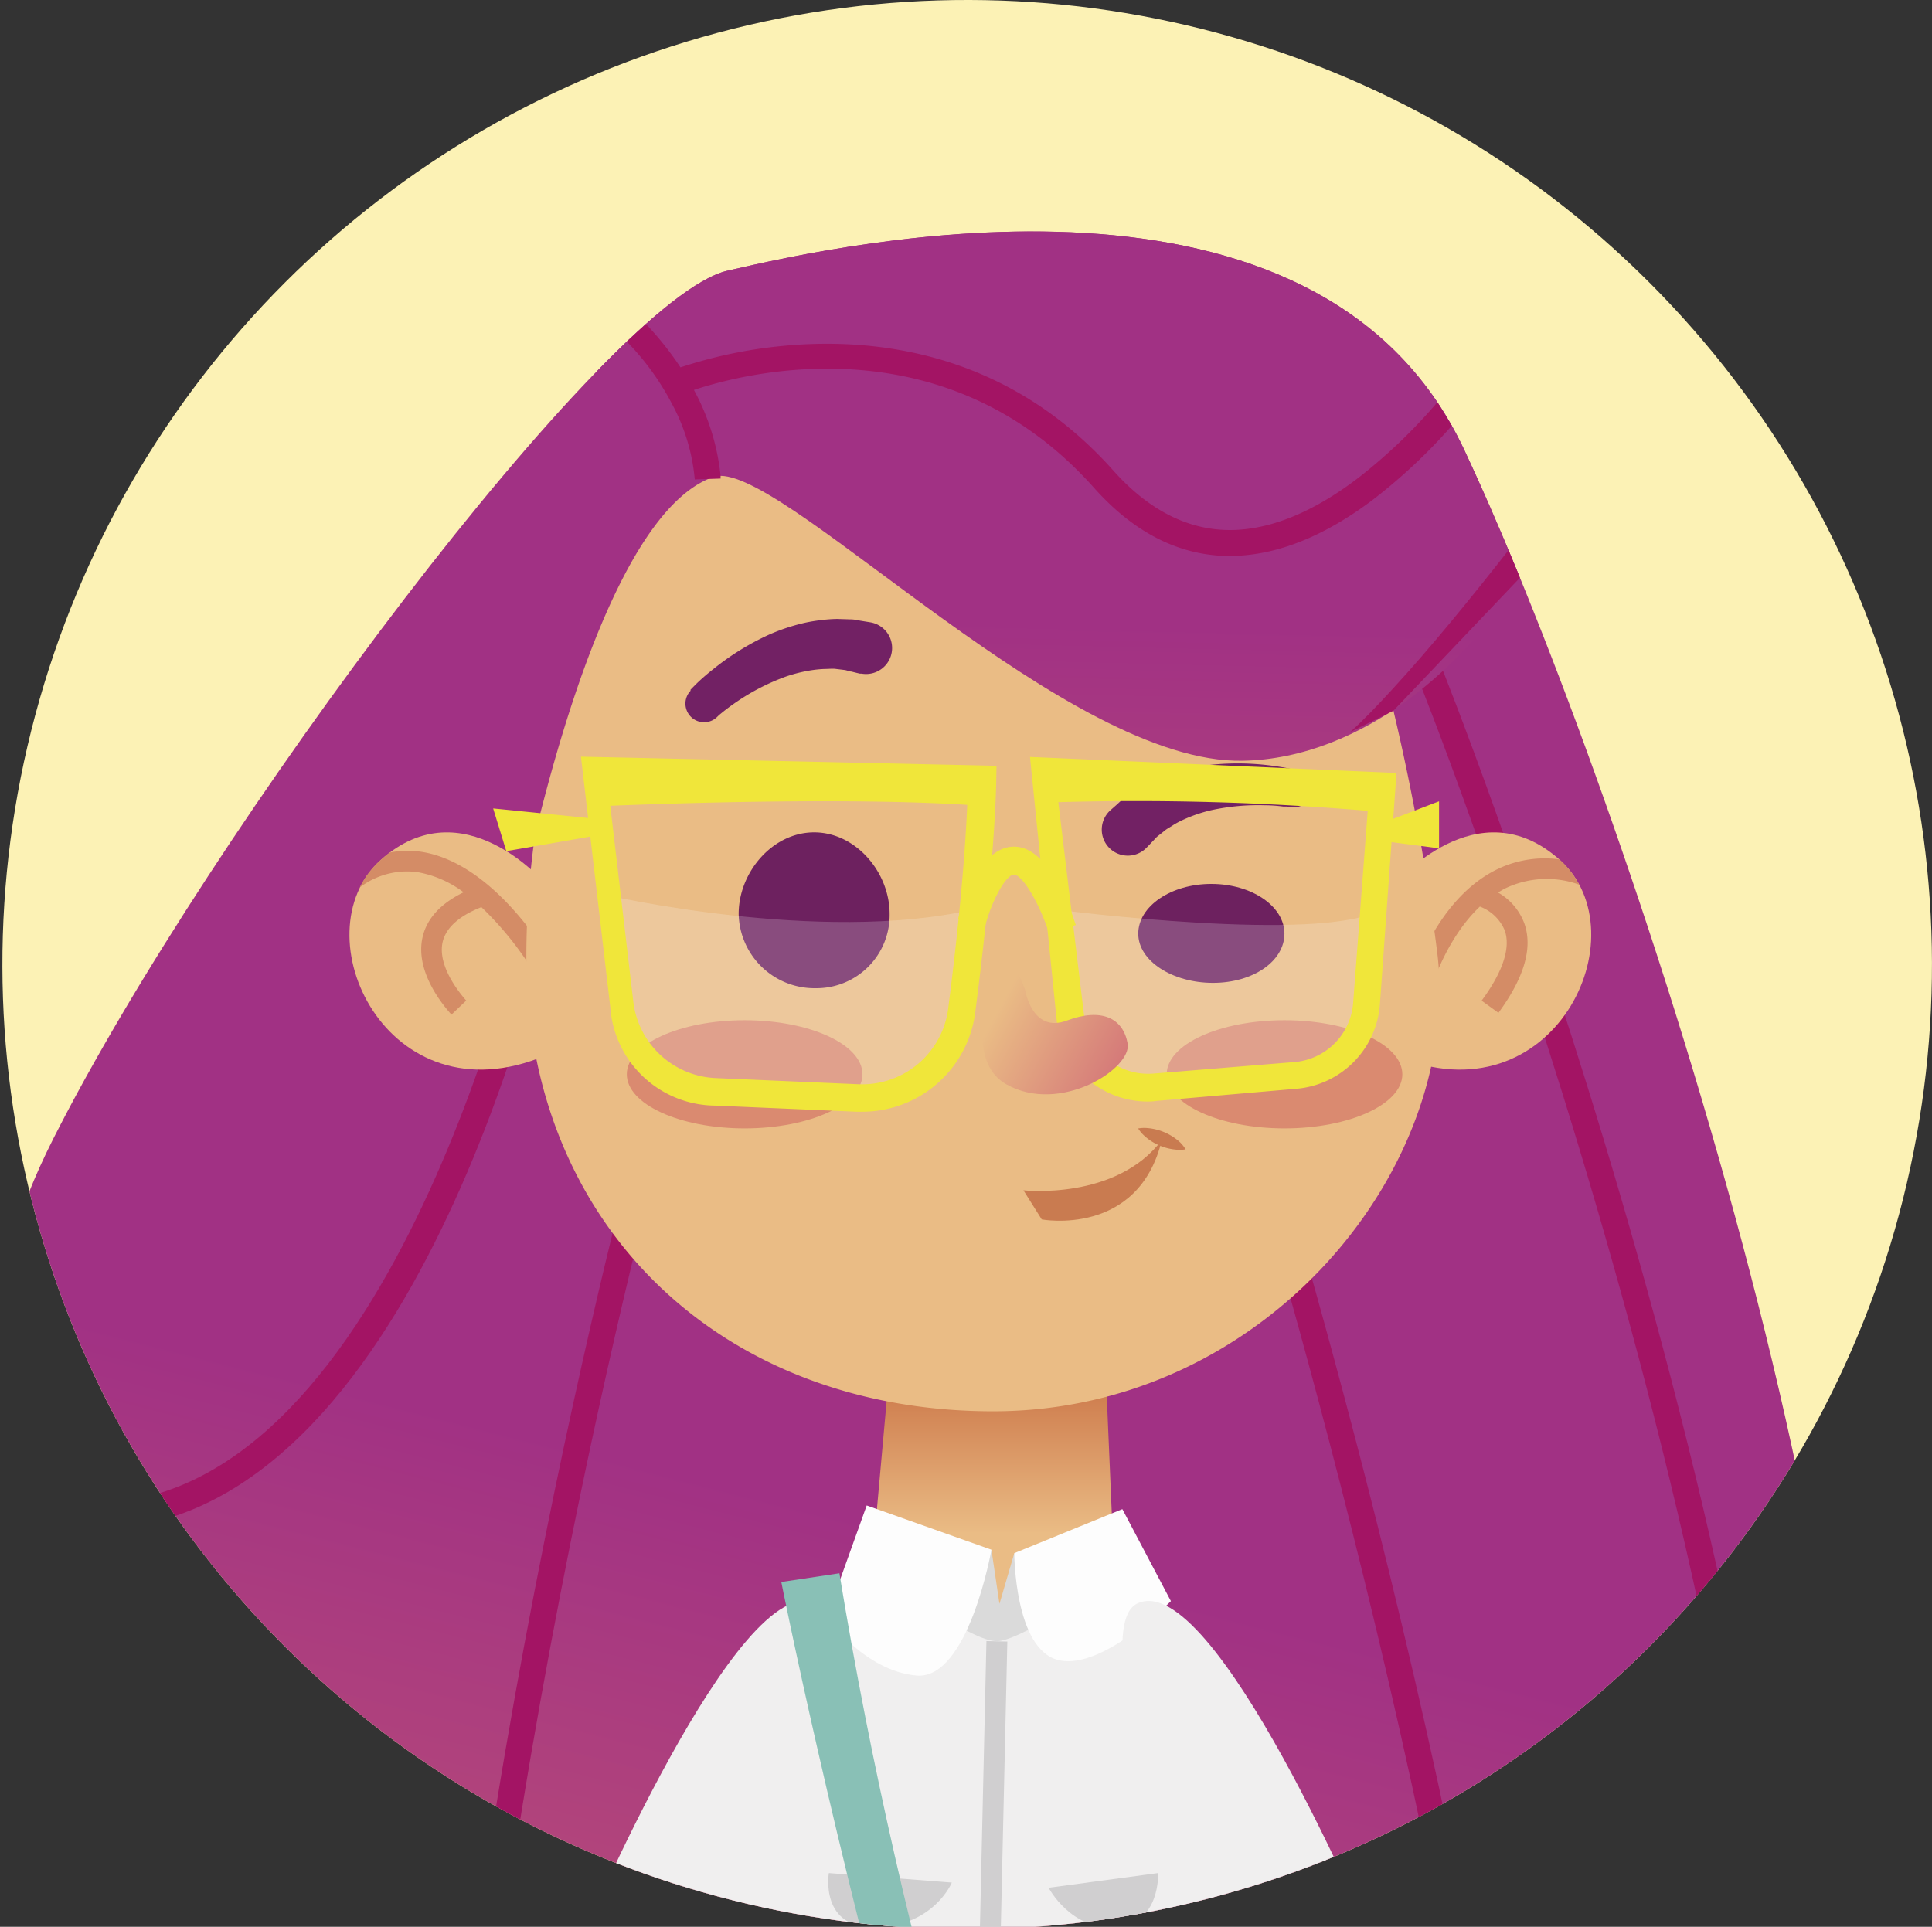 <svg xmlns="http://www.w3.org/2000/svg" xmlns:xlink="http://www.w3.org/1999/xlink" viewBox="0 0 274.63 273.94"><rect x="0" y="0" width="274.63" height="273.94" fill="#333333" stroke="none"/><defs><style>.cls-1{fill:#fcf2b5;}.cls-2{clip-path:url(#clip-path);}.cls-3{fill:url(#linear-gradient);}.cls-4{fill:#a31464;}.cls-5{fill:url(#linear-gradient-2);}.cls-6{fill:#eabc85;}.cls-7{fill:#d48c66;}.cls-8{fill:#da8a70;}.cls-9{fill:#6d215f;}.cls-10{fill:#fbfbfb;opacity:0.2;}.cls-11{fill:#c97b50;}.cls-12{fill:#722164;}.cls-13{fill:#f0e63a;}.cls-14{fill:url(#linear-gradient-3);}.cls-15{fill:#f0efef;}.cls-16{fill:#d0cfd0;}.cls-17{fill:#dadada;}.cls-18{fill:#fdfdfd;}.cls-19{fill:#fff;}.cls-20{fill:#89c0b6;}.cls-21{fill:url(#linear-gradient-4);}</style><clipPath id="clip-path"><circle class="cls-1" cx="137.49" cy="137.14" r="137.14" transform="translate(-56.71 137.39) rotate(-45)"/></clipPath><linearGradient id="linear-gradient" x1="136.26" y1="219.08" x2="95.75" y2="378.26" gradientUnits="userSpaceOnUse"><stop offset="0" stop-color="#a13184"/><stop offset="1" stop-color="#d1696b"/></linearGradient><linearGradient id="linear-gradient-2" x1="140.93" y1="218.05" x2="140.93" y2="195.24" gradientUnits="userSpaceOnUse"><stop offset="0" stop-color="#eabc85"/><stop offset="1" stop-color="#cb7547"/></linearGradient><linearGradient id="linear-gradient-3" x1="141.89" y1="143.47" x2="158.48" y2="152.5" gradientUnits="userSpaceOnUse"><stop offset="0" stop-color="#eabc85"/><stop offset="1" stop-color="#d57a79"/></linearGradient><linearGradient id="linear-gradient-4" x1="149.81" y1="88.31" x2="146.66" y2="216.76" xlink:href="#linear-gradient"/></defs><title>nina</title><g id="texto"><circle class="cls-1" cx="137.49" cy="137.14" r="137.14" transform="translate(-56.71 137.39) rotate(-45)"/><g class="cls-2"><path class="cls-3" d="M19.12,213.66s-33.79-7.79-11.53-51.79S86.45,42.41,103.36,38.5,187.28,19.64,208.1,63.87s63.75,169.14,54,230.29S189.51,382,138,379.38s-117-12.1-124.63-63S19.12,213.66,19.12,213.66Z"/><path class="cls-4" d="M62.79,371.9c-6.94-77.29,25.95-203.29,26.28-204.55l3.58.94c-.34,1.26-33.06,126.64-26.18,203.28Z"/><path class="cls-4" d="M219.18,362.49h-3.7c.12-72.38-36.34-192.91-36.71-194.12l3.53-1.08C182.67,168.49,219.3,289.56,219.18,362.49Z"/><path class="cls-4" d="M253.45,320.37C251.56,220.87,201.8,97,201.3,95.78l3.43-1.38c.5,1.24,50.51,125.71,52.41,225.9Z"/><path class="cls-4" d="M18.06,213.34c40.24-6.11,57.48-87.18,57.67-88l3.61.75c-.76,3.66-18.11,85-61,91Z"/><path class="cls-5" d="M126.78,190.89l-3.58,39.85a23.73,23.73,0,0,0,35.46-1L157,190.89Z"/><path class="cls-6" d="M77.54,125.67s-11.71-13.9-23.41-3.41.86,37.32,23.41,27.81C79.71,129.58,77.54,125.67,77.54,125.67Z"/><path class="cls-6" d="M198.32,125.67s11.7-13.9,23.41-3.41-.87,37.32-23.41,27.81C196.15,129.58,198.32,125.67,198.32,125.67Z"/><path class="cls-7" d="M78.47,136.79c-2.12-3.53-9.31-14.32-18.67-15.7a13.33,13.33,0,0,0-4.37.11c-.43.32-.87.67-1.3,1.06a12.66,12.66,0,0,0-3,3.92A11.09,11.09,0,0,1,59.37,124a15.29,15.29,0,0,1,6.53,2.86c-3.23,1.58-5.2,3.69-5.82,6.33C58.79,138.66,64,144,64.17,144.26l2.1-2c0-.05-4.25-4.5-3.34-8.37.48-2,2.34-3.68,5.5-4.92a46.48,46.48,0,0,1,8.12,10.37l1.88-1C78.45,137.76,78.46,137.27,78.47,136.79Z"/><path class="cls-7" d="M224.47,125.77a12.94,12.94,0,0,0-2.74-3.51l-.12-.09a15.5,15.5,0,0,0-9.17,1.61c-8.66,4.5-11.88,16-12,16.51l2.83.77c0-.09,2.09-7.44,7.09-12.17a6.16,6.16,0,0,1,3.53,3.38c.88,2.46-.26,5.91-3.28,10L213,144c3.67-5,4.91-9.26,3.68-12.72a8.43,8.43,0,0,0-3.73-4.38c.29-.18.58-.37.89-.53A13.6,13.6,0,0,1,224.47,125.77Z"/><path class="cls-6" d="M204.27,135.19a325,325,0,0,0-6.75-36.46c-3.06-15-12.89-29.76-24.93-33.31-30.44-9-53.7-5.21-71.92,2.68-13,5.62-21.58,38.26-24.6,50.46a124.84,124.84,0,0,0-1.25,17.52c0,37.73,27.32,64.57,66.35,64.57S208.18,165.52,204.27,135.19Z"/><ellipse class="cls-8" cx="105.85" cy="152.74" rx="16.75" ry="7.69"/><ellipse class="cls-8" cx="182.59" cy="152.74" rx="16.75" ry="7.69"/><path class="cls-9" d="M105,129.94c0-5.92,4.8-11.6,10.73-11.6s10.73,5.68,10.73,11.6a10.4,10.4,0,0,1-10.51,10.56A10.78,10.78,0,0,1,105,129.94Z"/><path class="cls-9" d="M161.8,132.74c0-3.9,4.66-7.07,10.39-7.07s10.39,3.17,10.39,7.07-4.42,7-10.16,7S161.8,136.64,161.8,132.74Z"/><path class="cls-10" d="M86.09,127.24s30.35,7,52,2.12c-1,13.74-2.81,24.1-13.41,26.23s-31.52-.71-33.81-3.51S86.09,127.24,86.09,127.24Z"/><path class="cls-10" d="M150.44,129.36s37.42,4.84,45.7,0c-.21,15.3-3.09,20.84-9.66,23.34s-22.91,4-27.82,1.46S150.44,129.36,150.44,129.36Z"/><path class="cls-11" d="M168.53,163.41a5.09,5.09,0,0,1-1.28.05,7.71,7.71,0,0,1-2.48-.62,7.55,7.55,0,0,1-2.15-1.4,4.76,4.76,0,0,1-.83-1,4.79,4.79,0,0,1,1.28-.06,7.83,7.83,0,0,1,4.64,2A4.89,4.89,0,0,1,168.53,163.41Z"/><path class="cls-12" d="M98.13,98.1l.19-.21.74-.74c.55-.53,1.33-1.23,2.31-2a37.38,37.38,0,0,1,7.95-4.92,28.09,28.09,0,0,1,4.94-1.65,22.19,22.19,0,0,1,2.44-.41A20.06,20.06,0,0,1,119,88l1.93.06c.58,0,1.08.15,1.49.21l1.3.21a3.7,3.7,0,0,1-1.22,7.3l-.25,0-.43-.1-.8-.2c-.26,0-.57-.16-.94-.22l-1.25-.15c-.46-.07-1,0-1.53,0a16,16,0,0,0-1.74.15,21,21,0,0,0-3.84.93,31.32,31.32,0,0,0-6.93,3.54c-.9.61-1.61,1.15-2.08,1.53l-.42.34-.21.19-.09.09a2.65,2.65,0,0,1-3.81-3.69Z"/><path class="cls-12" d="M184.5,109.57l-.27-.08-1-.23c-.75-.15-1.78-.33-3-.47a36.83,36.83,0,0,0-9.35.1,28.25,28.25,0,0,0-5,1.25,22.61,22.61,0,0,0-2.28,1c-.7.38-1.4.68-2,1.08l-1.6,1.09c-.46.35-.83.7-1.15,1l-1,.88a3.7,3.7,0,0,0,4.93,5.52l.19-.18.31-.32.57-.6c.19-.18.39-.44.67-.69l1-.79c.35-.31.83-.53,1.27-.84a13.22,13.22,0,0,1,1.55-.81,20.78,20.78,0,0,1,3.74-1.27,31.3,31.3,0,0,1,7.76-.72c1.08,0,2,.11,2.58.18l.53,0,.28.06.12,0a2.65,2.65,0,0,0,1.24-5.15Z"/><path class="cls-11" d="M165.15,162.09c-3.34,13.84-17.07,11.28-17.07,11.28l-2.6-4.14S158.64,170.72,165.15,162.09Z"/><path class="cls-13" d="M149.13,132.71c-1.36-4.27-3.79-8.34-5-8.37h0c-1.11,0-3.14,3.63-4.11,7.36l-3.83-1c.45-1.74,2.93-10.33,7.94-10.33h.13c4.81.14,7.85,8.56,8.66,11.14Z"/><polygon class="cls-13" points="85.47 116.49 70.1 114.94 71.97 121.01 85.57 118.65 85.47 116.49"/><polygon class="cls-13" points="196.14 117.14 204.56 113.92 204.56 120.61 196.62 119.58 196.14 117.14"/><path class="cls-13" d="M122.5,158.06h-.73l-20.14-.87a15.06,15.06,0,0,1-14.88-14l-4.17-35.61,59.07,1.3-.05,2.82c-.28,9.65-1.75,22.77-2.95,32.08A16.2,16.2,0,0,1,122.5,158.06Zm-35.75-43.5L90,142.21a12.33,12.33,0,0,0,11.81,11.07l20.14.87a12.33,12.33,0,0,0,12.84-10.82c1.11-8.63,2.31-19.63,2.7-28.9C120.15,113.35,94.21,114.26,86.75,114.56Z"/><path class="cls-13" d="M163.21,156.61a13,13,0,0,1-13-11.51l-3.8-37.48,52.1,2.28-2.36,32.9a13,13,0,0,1-11.91,12l-19.93,1.73C164,156.59,163.59,156.61,163.21,156.61Zm-12.77-42.56,3.69,30.58a9.15,9.15,0,0,0,9.9,8L184,151a9.13,9.13,0,0,0,8.35-8.44l2.07-27.28A390.58,390.58,0,0,0,150.44,114.05Z"/><path class="cls-14" d="M145.71,140.68s.95,6.29,5.94,4.42,8-.31,8.64,3.26-9.62,10.13-17.25,5.8S143,134,143,134Z"/><path class="cls-15" d="M116,230.16S97.13,318.28,97.13,408.33c39,5.47,79,3.26,79,3.26L165.71,230.16S146.24,225.36,116,230.16Z"/><path class="cls-16" d="M135.3,267.65l-17.48-1.35s-1.38,8,6.8,7.72S135.3,267.65,135.3,267.65Z"/><rect class="cls-16" x="50.52" y="320.98" width="178.3" height="2.97" transform="translate(-185.87 454.8) rotate(-88.7)"/><path class="cls-17" d="M140.93,220.33l1.14,7.7,2.11-7.21,4.88,9.34s-5.37,3.18-7.32,3.18-5.2-2-5.2-2Z"/><path class="cls-18" d="M117.5,229.94l5.7-15.9,17.73,6.29s-3.26,18.54-10.66,17.89S117.5,229.94,117.5,229.94Z"/><path class="cls-16" d="M149.06,268.39l15.56-2.09s.38,7.21-6,7.7S149.06,268.39,149.06,268.39Z"/><path class="cls-18" d="M159.54,214.56l-15.36,6.26s0,13.66,6.26,15.2,16-8.38,16-8.38Z"/><path class="cls-15" d="M116,228c8.69,4.33-12.72,61.43-12.72,61.43L82.58,275.9S105.09,222.61,116,228Z"/><path class="cls-19" d="M78.41,284.73c.62-.75,5.29-11.41,5.29-11.41L105,284.73l-3.6,10.5Z"/><path class="cls-20" d="M119.32,223.68l-8.26,1.24s29.32,147.91,66.54,193l3.22-2.79S137.46,334.6,119.32,223.68Z"/><path class="cls-15" d="M161.62,228c-8.7,4.33,12.71,61.43,12.71,61.43L195,275.9S172.51,222.61,161.62,228Z"/><path class="cls-19" d="M199.19,284.73c-.61-.75-5.29-11.41-5.29-11.41l-21.28,11.41,3.6,10.5Z"/><path class="cls-21" d="M208.1,63.87C187.28,19.64,120.28,34.6,103.36,38.5c-4.17,1-10.75,6.28-18.62,14.39,5.16,6.66,17.67,14.76,17.67,14.76,10.5,0,49.46,41,74.25,40.51,17.11-.31,32.51-14.08,39.25-26.38C213.09,74.92,210.45,68.88,208.1,63.87Z"/><path class="cls-4" d="M204.32,57.19A76.53,76.53,0,0,1,193,68c-5.05,3.85-10.79,6.85-16.68,7.3-6.58.51-12.67-2.34-18.09-8.43-15.25-17.09-34.31-19-47.45-17.64h0a66.28,66.28,0,0,0-14.05,3,44.51,44.51,0,0,0-4.9-6.15L89.1,48.57a37.22,37.22,0,0,1,6.36,8.74,27.85,27.85,0,0,1,3.3,10.85l1.84-.06,1.83-.06s0-.17,0-.39a32.58,32.58,0,0,0-3.79-12.21c7.71-2.56,35.86-9.66,56.85,13.89,5.74,6.46,12.24,9.72,19.35,9.72.58,0,1.19,0,1.79-.08,6.62-.5,12.94-3.72,18.42-7.84a79.23,79.23,0,0,0,11.32-10.6Z"/><path class="cls-4" d="M216.05,82.15l-1.62-3.92c-5.11,6.52-11.18,14-16.57,19.83l0,0c-2.1,2.3-4.11,4.37-5.89,6l0,0,6.09-3Z"/></g></g></svg>